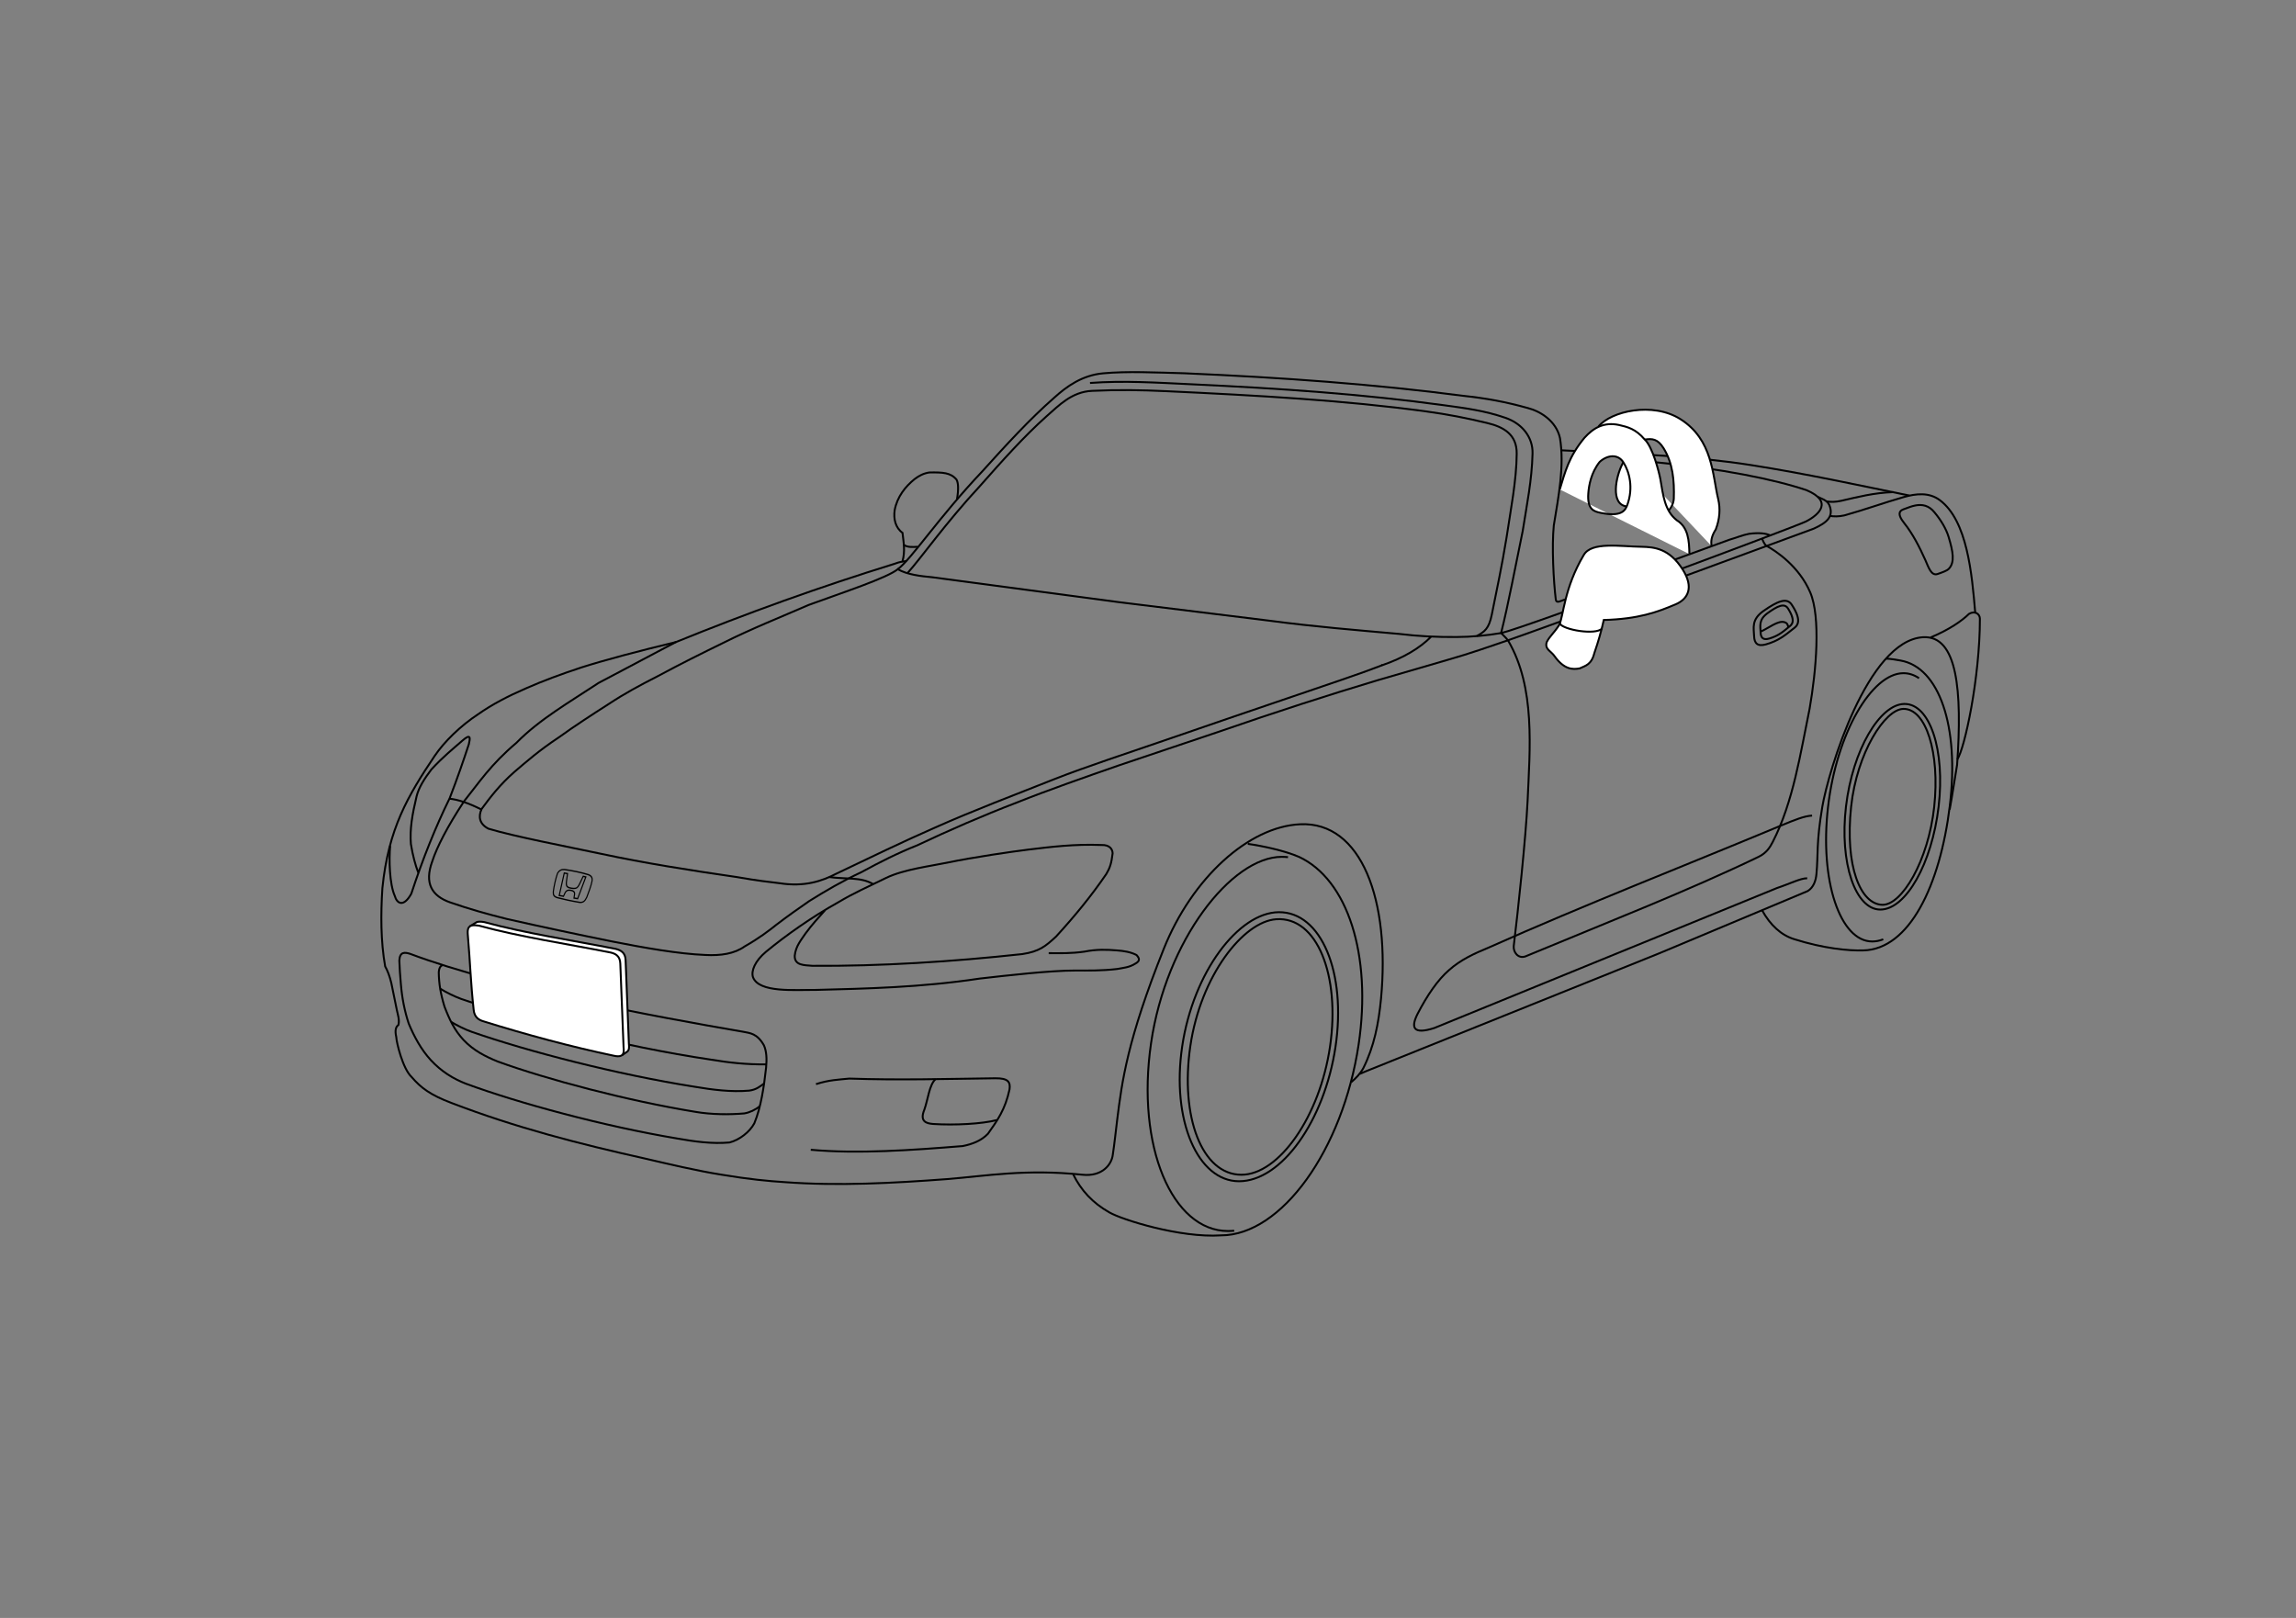 <?xml version="1.0" encoding="UTF-8" standalone="no"?>
<!-- Created with Inkscape (http://www.inkscape.org/) -->
<svg
   xmlns:dc="http://purl.org/dc/elements/1.1/"
   xmlns:cc="http://web.resource.org/cc/"
   xmlns:rdf="http://www.w3.org/1999/02/22-rdf-syntax-ns#"
   xmlns:svg="http://www.w3.org/2000/svg"
   xmlns="http://www.w3.org/2000/svg"
   xmlns:sodipodi="http://sodipodi.sourceforge.net/DTD/sodipodi-0.dtd"
   xmlns:inkscape="http://www.inkscape.org/namespaces/inkscape"
   width="744.094"
   height="524.409"
   id="svg2"
   sodipodi:version="0.32"
   inkscape:version="0.44.1"
   sodipodi:docbase="C:\Documents and Settings\Ivaylo Kroumov\My Documents\My Pictures"
   sodipodi:docname="s2000.svg"
   version="1.0">
  <rect width="100%" height="100%" fill="#808080" stroke="none"/>
  <defs
     id="defs4" />
  <sodipodi:namedview
     id="base"
     pagecolor="#ffffff"
     bordercolor="#666666"
     borderopacity="1.0"
     gridtolerance="10000"
     guidetolerance="10"
     objecttolerance="10"
     inkscape:pageopacity="0.0"
     inkscape:pageshadow="2"
     inkscape:zoom="0.72729687"
     inkscape:cx="565.04814"
     inkscape:cy="241.02649"
     inkscape:document-units="px"
     inkscape:current-layer="layer1"
     inkscape:window-width="1152"
     inkscape:window-height="808"
     inkscape:window-x="-4"
     inkscape:window-y="-4"
     showguides="true"
     inkscape:guide-bbox="true"
     width="744.094px"
     height="524.409px" />
  <g
     inkscape:label="Layer 1"
     inkscape:groupmode="layer"
     id="layer1"
     style="opacity:1">
    <g
       id="g7369"
       transform="translate(1.375,-21.999)">
      <path
         sodipodi:nodetypes="csssc"
         id="path1933"
         d="M 429.677,361.127 C 426.343,384.034 413.019,402.766 400.948,402.766 C 388.171,402.766 381.048,384.034 384.382,361.127 C 387.717,338.221 401.565,320.703 412.205,319.947 C 425.513,319.001 433.011,338.221 429.677,361.127 z "
         style="fill:none;fill-opacity:1;stroke:black;stroke-width:0.625;stroke-miterlimit:4;stroke-dasharray:none;stroke-opacity:1" />
      <path
         sodipodi:nodetypes="csssc"
         style="fill:none;fill-opacity:1;stroke:black;stroke-width:0.625;stroke-miterlimit:4;stroke-dasharray:none;stroke-opacity:1"
         d="M 431.444,361.269 C 427.856,385.339 413.923,404.875 400.171,404.875 C 386.842,404.875 378.169,385.198 381.758,361.127 C 385.347,337.057 399.985,317.804 413.032,317.662 C 426.783,317.512 435.033,337.198 431.444,361.269 z "
         id="path4593" />
      <path
         id="path1875"
         d="M 625.466,283.52 C 623.556,301.046 614.942,315.47 608.622,315.27 C 601.531,315.053 596.488,302.709 598.539,283.488 C 600.41,265.957 609.522,251.872 615.467,251.769 C 622.785,251.647 627.376,265.994 625.466,283.52 z "
         style="fill:none;fill-opacity:1;stroke:black;stroke-width:0.625;stroke-miterlimit:4;stroke-dasharray:none;stroke-opacity:1"
         sodipodi:nodetypes="csssc" />
      <path
         sodipodi:nodetypes="csssc"
         style="fill:none;fill-opacity:1;stroke:black;stroke-width:0.625;stroke-miterlimit:4;stroke-dasharray:none;stroke-opacity:1"
         d="M 626.892,283.49 C 624.724,301.885 616.308,316.815 608,316.815 C 599.949,316.815 594.71,301.777 596.878,283.383 C 599.045,264.988 607.888,250.274 615.769,250.166 C 624.076,250.051 629.06,265.096 626.892,283.49 z "
         id="path1877" />
      <path
         id="path1876"
         d="M 630.482,284.418 C 631.488,278.915 631.966,275.356 632.89,269.863 C 634.588,245.874 632.986,227.865 621.846,228.538 C 603.832,229.627 591.169,271.884 589.2,283.531 C 587.225,295.208 587.896,299.019 587.31,305.196 C 587.133,307.424 586.372,309.628 584.484,310.81 L 536.319,331.008 L 441.358,369.2 L 439.321,370.072"
         style="fill:none;fill-opacity:1;stroke:black;stroke-width:0.625;stroke-miterlimit:4;stroke-dasharray:none;stroke-opacity:1"
         sodipodi:nodetypes="czscccccs" />
      <path
         id="path1878"
         d="M 608.952,326.452 C 607.768,326.915 606.574,327.157 605.382,327.157 C 595.013,327.157 588.267,307.538 591.059,283.537 C 593.85,259.537 605.238,240.34 615.387,240.199 C 617.247,240.173 618.978,240.745 620.554,241.834"
         style="fill:none;fill-opacity:1;stroke:black;stroke-width:0.625;stroke-miterlimit:4;stroke-dasharray:none;stroke-opacity:1"
         sodipodi:nodetypes="cssss" />
      <path
         sodipodi:nodetypes="cccscs"
         d="M 569.698,317.067 C 572.352,321.882 575.885,325.106 580.073,326.404 C 589.65,329.432 597.725,330.2 602.488,330.052 C 617.379,329.715 627.365,309.101 630.526,283.179 C 633.687,257.257 627.011,238.26 614.542,236.092 C 613.007,235.819 611.324,235.521 609.798,235.473"
         style="fill:none;fill-opacity:1;stroke:black;stroke-width:0.625;stroke-miterlimit:4;stroke-dasharray:none;stroke-opacity:1"
         id="path1879" />
      <path
         id="path1880"
         d="M 398.605,420.905 C 397.94,420.973 397.275,421.008 396.61,421.008 C 378.545,421.008 366.791,393.643 371.654,360.169 C 376.518,326.694 397.757,299.719 414.041,299.723 C 414.719,299.723 415.388,299.759 416.046,299.83"
         style="fill:none;fill-opacity:1;stroke:black;stroke-width:0.625;stroke-miterlimit:4;stroke-dasharray:none;stroke-opacity:1"
         sodipodi:nodetypes="cssss" />
      <path
         sodipodi:nodetypes="cccccs"
         d="M 403.022,295.515 C 407.845,296.198 415.015,297.748 419.602,299.736 C 435.344,307.052 443.283,331.508 438.928,360.577 C 433.809,394.71 413.933,422.412 394.315,422.412 C 381.208,423.293 362.299,417.377 358.137,414.964 C 352.754,411.917 348.954,407.816 346.435,402.644"
         style="fill:none;fill-opacity:1;stroke:black;stroke-width:0.625;stroke-miterlimit:4;stroke-dasharray:none;stroke-opacity:1"
         id="path1882" />
      <path
         sodipodi:nodetypes="cccccccccccccccccccccsccc"
         id="path1893"
         d="M 292.441,203.803 C 290.273,204.232 290.55,204.01 288.646,204.702 C 264.132,212.297 240.757,220.711 217.557,230.164 L 192.621,243.352 C 183.32,249.511 173.498,255.11 165.966,262.786 C 157.588,269.874 153.911,275.62 149.017,281.713 C 143.517,290.086 140.22,296.565 138.706,301.205 C 136.093,308.328 138.594,312.415 144.497,314.482 C 150.473,316.561 156.617,318.303 162.859,319.85 C 174.112,322.394 185.764,324.876 197.017,327.153 C 207.232,329.171 218.493,331.178 227.244,331.532 C 232.199,331.788 236.619,331.15 239.98,328.748 C 244.659,326.095 247.984,323.541 250.292,321.686 C 253.823,319.003 257.354,316.476 260.885,314.059 C 266.344,310.664 271.569,307.599 277.694,304.736 C 283.657,301.485 289.687,298.436 295.915,295.979 C 306.197,291.112 317.023,286.389 328.119,282.137 C 338.022,278.176 350.444,273.833 361.43,270.013 L 393.8,259.113 C 412.142,252.754 429.268,247.207 445.214,242.446 L 467.734,235.89 C 475.117,233.791 481.576,231.493 487.165,229.592 C 498.52,225.729 586.438,193.344 586.438,193.344 C 590.817,191.363 592.983,189.366 591.476,185.699 C 590.722,184.038 588.823,183.619 587.663,183.016"
         style="fill:none;fill-opacity:1;stroke:black;stroke-width:0.625;stroke-miterlimit:4;stroke-dasharray:none;stroke-opacity:1" />
      <path
         sodipodi:nodetypes="cccscsccccccccccccccscccc"
         id="path1883"
         d="M 436.575,372.721 C 438.02,371.501 439.352,370.174 440.44,368.242 C 443.979,361.181 445.428,353.6 446.183,345.788 C 449.196,313.999 439.971,288.215 419.956,289.165 C 403.278,289.957 384.97,306.568 375.775,329.561 C 363.97,359.118 362.251,372.426 360.683,384.967 C 360.315,387.908 359.744,393.208 359.264,396.265 C 358.892,399.534 355.742,403.43 349.448,402.762 C 331.083,400.83 318.36,403.143 305.59,404.175 C 287.909,405.501 270.284,406.443 252.975,405.164 C 247.55,404.823 241.356,404.226 232.565,402.762 C 224.306,401.455 215.302,399.286 207.23,397.419 C 186.566,392.806 165.851,387.532 144.922,379.488 C 138.118,376.91 135.01,374.588 132.038,371.098 C 129.134,368.422 127.103,359.822 127.044,358.114 C 126.548,355.941 126.91,354.797 127.743,354.219 C 128.155,352.621 127.586,351.023 127.244,349.425 L 125.446,340.635 C 124.917,338.427 124.244,336.652 123.449,335.242 C 121.998,327.103 122.006,318.201 122.55,309.873 C 124.471,290.658 130.854,279.878 139.453,267.067 C 142.582,262.406 147.949,257.188 153.553,253.518 C 158.085,250.32 163.332,247.599 168.993,245.153 C 174.575,242.683 180.637,240.454 186.971,238.361 C 194.513,235.958 205.164,233.127 217.857,230.064"
         style="fill:none;fill-opacity:1;stroke:black;stroke-width:0.625;stroke-miterlimit:4;stroke-dasharray:none;stroke-opacity:1" />
      <path
         sodipodi:nodetypes="ccccccccscccc"
         id="path1884"
         d="M 131.502,331.15 C 161.426,342.38 210.969,351.52 239.557,356.433 C 241.676,356.864 244,356.932 246.195,360.812 C 247.042,362.703 247.183,365.184 246.902,368.015 C 246.205,374.334 245.233,380.943 243.088,386.095 C 241.614,388.883 238.228,391.523 235.037,392.31 C 229.434,392.805 223.831,392.033 218.228,391.039 C 194.371,387.057 166.754,379.576 149.582,373.242 C 145.581,371.681 141.671,369.324 138.249,365.614 C 135.106,362.207 132.843,357.976 131.078,353.749 C 129.774,349.791 128.908,345.52 128.536,340.896 C 128.295,337.977 128.123,335.858 128.041,333.339 C 128.198,330.434 129.784,330.626 131.502,331.15 z "
         style="fill:none;fill-rule:evenodd;stroke:black;stroke-width:0.625;stroke-linecap:butt;stroke-linejoin:miter;stroke-miterlimit:4;stroke-dasharray:none;stroke-opacity:1" />
      <path
         style="fill:none;fill-rule:evenodd;stroke:black;stroke-width:0.625;stroke-linecap:butt;stroke-linejoin:miter;stroke-miterlimit:4;stroke-dasharray:none;stroke-opacity:1"
         d="M 244.862,380.552 C 243.386,381.75 241.556,382.604 239.812,382.89 C 235.183,383.293 229.206,383.285 223.978,382.374 C 201.716,378.727 175.947,371.872 159.923,366.068 C 155.908,364.427 152.048,362.479 148.855,359.08 C 145.922,355.958 144.234,352.364 142.658,348.209 C 141.377,343.975 140.883,340.863 140.823,337.2 C 140.903,335.73 141.391,335.034 142.081,334.837"
         id="path2772"
         sodipodi:nodetypes="ccccsccs" />
      <path
         style="fill:none;fill-rule:evenodd;stroke:black;stroke-width:0.625;stroke-linecap:butt;stroke-linejoin:miter;stroke-miterlimit:4;stroke-dasharray:none;stroke-opacity:1"
         d="M 246.326,373.133 C 244.815,374.246 243.674,375.208 241.387,375.503 C 235.484,375.998 229.58,375.227 223.677,374.232 C 198.54,370.252 169.713,362.804 151.49,356.438 C 149.459,355.729 146.771,354.409 144.844,353.237"
         id="path2774"
         sodipodi:nodetypes="cccss" />
      <path
         sodipodi:nodetypes="cccsc"
         id="path2776"
         d="M 246.971,366.998 C 240.521,367.048 235.07,366.458 229.119,365.468 C 199.96,361.163 168.361,352.786 148.091,345.778 C 145.832,344.952 143.42,343.748 141.261,342.451"
         style="fill:none;fill-rule:evenodd;stroke:black;stroke-width:0.625;stroke-linecap:butt;stroke-linejoin:miter;stroke-miterlimit:4;stroke-dasharray:none;stroke-opacity:1" />
      <g
         style="stroke:black;stroke-width:0.625;stroke-miterlimit:4;stroke-dasharray:none;stroke-opacity:1"
         id="g2778">
        <path
           sodipodi:nodetypes="cccccsc"
           id="path2768"
           d="M 200.148,364.078 L 201.979,362.8 C 202.58,362.252 202.527,361.245 202.431,360.295 L 201.372,333.175 C 201.281,330.764 199.83,330 198.194,329.573 C 183.927,326.749 169.037,324.548 155.607,320.887 C 154.496,320.687 153.71,320.699 153.159,320.863 L 150.924,322.216"
           style="fill:white;fill-rule:evenodd;stroke:black;stroke-width:0.625;stroke-linecap:butt;stroke-linejoin:miter;stroke-miterlimit:4;stroke-dasharray:none;stroke-opacity:1" />
        <path
           style="fill:white;fill-rule:evenodd;stroke:black;stroke-width:0.625;stroke-linecap:butt;stroke-linejoin:miter;stroke-miterlimit:4;stroke-dasharray:none;stroke-opacity:1"
           d="M 153.89,322.039 C 167.32,325.7 182.21,327.901 196.476,330.726 C 198.2,331.117 199.563,331.916 199.654,334.328 L 200.713,361.447 C 200.881,363.101 200.916,364.928 197.606,364.202 C 183.938,361.335 169.248,357.383 155.09,352.972 C 153.896,352.577 152.331,351.771 152.124,349.229 C 151.163,340.397 150.989,333.745 150.217,324.723 C 150.11,322.963 150.295,321.393 153.89,322.039 z "
           id="path1881"
           sodipodi:nodetypes="ccccccccc" />
      </g>
      <path
         sodipodi:nodetypes="ccccccccsssccccccccccccc"
         style="fill:none;fill-opacity:1;stroke:black;stroke-width:0.625;stroke-miterlimit:4;stroke-dasharray:none;stroke-opacity:1"
         d="M 338.485,330.947 C 342.136,330.956 345.654,331.076 350.07,330.448 C 353.972,329.666 357.315,329.777 360.558,330.048 C 362.913,330.212 365.125,330.588 366.95,331.547 C 367.79,332.479 368.335,333.411 366.55,334.343 C 364.588,335.596 362.625,335.702 360.662,336.078 C 355.61,336.668 351.181,336.576 347.217,336.569 C 339.279,336.547 325.24,338.133 316.087,339.186 C 297.073,342.066 279.174,342.442 262.936,342.858 C 256.241,342.797 244.639,343.851 242.666,338.762 C 241.978,336.75 243.296,333.471 246.869,330.493 C 253.475,325.05 261.774,319.201 270.268,314.468 C 274.98,311.613 280.531,309.125 285.749,306.577 C 291.46,303.789 300.326,302.711 305.725,301.583 C 313.906,299.874 326.853,297.99 331.793,297.389 C 339.401,296.463 347.045,295.54 355.564,295.89 C 358.347,295.78 359.175,297.342 359.209,298.587 C 358.822,301.863 358.325,303.334 357.162,305.279 C 352.314,312.399 346.793,319.099 340.882,325.554 C 337.505,328.707 335.348,330.446 329.895,331.247 C 307.302,333.711 283.924,335.203 261.879,335.042 C 259.324,334.807 256.06,334.998 256.186,331.746 C 256.501,328.689 258.228,326.728 259.681,324.555 C 261.795,321.668 263.91,319.394 266.024,317.014"
         id="path1888" />
      <path
         sodipodi:nodetypes="ccccccc"
         id="path1889"
         d="M 263.077,373.395 C 267.24,372.04 270.459,371.943 273.864,371.597 C 289.838,372.144 305.482,371.7 321.206,371.498 C 325.373,371.456 326.132,372.718 325.8,375.093 C 324.398,381.652 321.824,385.214 318.809,389.476 C 316.677,391.705 313.812,392.834 310.619,393.471 C 294.145,394.8 276.671,396.061 261.379,394.669"
         style="fill:none;fill-rule:evenodd;stroke:black;stroke-width:0.625;stroke-linecap:butt;stroke-linejoin:miter;stroke-miterlimit:4;stroke-dasharray:none;stroke-opacity:1" />
      <path
         sodipodi:nodetypes="cccc"
         id="path2777"
         d="M 301.847,371.758 C 299.778,373.557 299.385,378.371 298.175,381.716 C 296.586,385.566 298.91,386.128 301,386.307 C 308.086,386.758 316.881,386.295 321.692,385.036"
         style="fill:none;fill-rule:evenodd;stroke:black;stroke-width:0.625;stroke-linecap:butt;stroke-linejoin:miter;stroke-miterlimit:4;stroke-dasharray:none;stroke-opacity:1" />
      <path
         sodipodi:nodetypes="cccccccccccccccccccccccccccc"
         d="M 462.383,228.423 C 458.721,232.073 453.574,235.21 446.452,237.662 C 439.276,240.451 428.824,243.895 417.288,247.849 C 403.895,252.396 390.28,257.054 376.355,261.868 C 364.139,266.101 351.034,270.334 340.254,274.568 C 327.114,279.778 314.117,284.688 301.53,290.297 C 291.468,294.699 280.493,300.015 269.669,305.179 C 265.027,307.592 259.343,309.534 251.292,308.275 C 246.934,307.717 244.95,307.589 237.409,306.278 C 222.046,304.057 207.199,301.692 193.662,298.787 C 181.734,296.266 165.44,293.155 156.907,290.597 C 153.939,289.061 153.596,286.635 154.71,284.205 C 157.593,280.302 160.585,276.384 165.297,272.219 C 169.417,268.715 173.251,265.307 179.68,261.033 C 184.941,257.239 190.436,253.679 195.96,250.147 C 201.053,246.769 206.147,244.044 211.241,241.457 C 219.066,237.228 226.175,233.714 233.214,230.271 C 242.162,225.794 251.492,222.082 260.68,218.086 C 272.026,213.951 286.094,209.324 289.589,206.49 C 292.534,208.23 297.055,208.767 300.731,209.097 L 361.357,217.187 L 409.997,223.18 C 424.981,225.172 438.43,226.243 452.145,227.474 C 458.169,228.213 464.332,228.533 470.623,228.473 C 475.483,228.459 480.344,227.987 485.205,227.175 C 493.221,225.353 580.133,192.844 583.869,191.043 C 588.34,188.757 592.666,184.492 584.061,180.862 C 573.537,177.338 556.376,173.875 535.189,171.822"
         style="fill:none;fill-rule:evenodd;stroke:black;stroke-width:0.625;stroke-linecap:butt;stroke-linejoin:miter;stroke-miterlimit:4;stroke-dasharray:none;stroke-opacity:1"
         id="path1892" />
      <path
         id="path2784"
         d="M 446.402,237.612 C 446.419,237.595 446.436,237.579 446.402,237.612 z "
         style="fill:none;fill-rule:evenodd;stroke:black;stroke-width:0.625;stroke-linecap:butt;stroke-linejoin:miter;stroke-miterlimit:4;stroke-dasharray:none;stroke-opacity:1" />
      <path
         sodipodi:nodetypes="cc"
         id="path1894"
         d="M 144.214,280.865 C 146.977,281.141 150.398,282.239 154.667,284.397"
         style="fill:none;fill-rule:evenodd;stroke:black;stroke-width:0.625;stroke-linecap:butt;stroke-linejoin:miter;stroke-miterlimit:4;stroke-dasharray:none;stroke-opacity:1" />
      <path
         sodipodi:nodetypes="cccccccccc"
         id="path1896"
         d="M 134.186,304.878 C 133.204,302.314 132.389,299.249 131.784,295.555 C 131.407,290.706 132.215,286.084 133.621,280.159 C 134.326,277.24 136.223,274.321 138.423,271.402 C 142.314,267.198 145.267,264.87 148.452,262.079 C 151.34,259.546 150.999,261.32 150.57,263.209 C 148.811,268.58 146.864,274.231 144.356,280.724 C 139.839,289.915 135.689,300.207 131.926,311.657 C 129.417,316.207 127.252,314.888 126.558,312.364 C 124.857,308.574 124.649,300.617 125.075,296.191"
         style="fill:none;fill-rule:evenodd;stroke:black;stroke-width:0.625;stroke-linecap:butt;stroke-linejoin:miter;stroke-miterlimit:4;stroke-dasharray:none;stroke-opacity:1" />
      <path
         sodipodi:nodetypes="cccccccs"
         id="path2783"
         d="M 584.307,306.677 C 582.233,306.609 578.584,308.489 574.495,309.839 L 463.431,355.218 C 456.729,357.364 455.714,355.246 458.038,350.623 C 461.17,344.575 464.594,339.564 468.225,336.441 C 471.921,333.106 476.615,330.966 480.81,329.249 C 512.385,315.16 544.142,302.811 576.093,289.475 C 580.232,287.767 583.322,286.495 585.885,286.352"
         style="fill:none;fill-rule:evenodd;stroke:black;stroke-width:0.625;stroke-linecap:butt;stroke-linejoin:miter;stroke-miterlimit:4;stroke-dasharray:none;stroke-opacity:1" />
      <path
         sodipodi:nodetypes="cccsccccccccccc"
         id="path1899"
         d="M 289.558,206.498 C 293.939,203.337 302.927,189.582 316.961,174.788 C 324.638,166.282 332.328,157.856 340.267,150.917 C 344.329,147.213 349.383,143.631 356.086,143.007 C 363.937,142.277 373.329,142.74 382.53,142.989 C 414.099,144.349 444.375,146.562 472.62,150.269 C 480.476,151.122 486.458,152.22 493.794,154.264 C 497.796,155.288 502.931,158.411 504.181,163.952 C 505.686,173.039 503.695,182.994 502.184,192.317 C 501.495,199.082 502.112,210.496 502.82,216.247 C 502.887,216.875 503.195,217.236 504.106,216.927 L 506.292,216.142 L 559.136,196.924 C 560.883,196.44 563.526,195.365 565.506,195.014 C 568.794,194.596 570.871,194.869 572.298,195.514"
         style="fill:none;fill-rule:evenodd;stroke:black;stroke-width:0.625;stroke-linecap:butt;stroke-linejoin:miter;stroke-miterlimit:4;stroke-dasharray:none;stroke-opacity:1" />
      <path
         sodipodi:nodetypes="ccccccc"
         id="path1898"
         d="M 291.112,203.885 C 292.032,200.693 291.452,197.716 291.112,194.704 C 288.81,193.039 288.162,190.19 288.57,187.359 C 289.383,183.023 292.006,179.723 295.067,177.26 C 296.551,176.14 297.966,175.422 299.799,175.141 C 304.196,175.07 306.732,175.18 308.627,177.472 C 309.194,178.55 309.329,180.493 308.768,183.828"
         style="fill:none;fill-rule:evenodd;stroke:black;stroke-width:0.625;stroke-linecap:butt;stroke-linejoin:miter;stroke-miterlimit:4;stroke-dasharray:none;stroke-opacity:1" />
      <path
         sodipodi:nodetypes="cc"
         id="path2787"
         d="M 291.536,198.588 C 292.643,199.466 294.553,199.312 296.056,199.224"
         style="fill:none;fill-rule:evenodd;stroke:black;stroke-width:0.625;stroke-linecap:butt;stroke-linejoin:miter;stroke-miterlimit:4;stroke-dasharray:none;stroke-opacity:1" />
      <path
         style="fill:none;fill-rule:evenodd;stroke:black;stroke-width:0.625;stroke-linecap:butt;stroke-linejoin:miter;stroke-miterlimit:4;stroke-dasharray:none;stroke-opacity:1"
         d="M 292.772,207.7 C 297.009,203.069 304.889,191.732 316.247,179.488 C 323.34,171.452 330.444,163.491 337.779,156.936 C 341.818,153.403 345.951,148.99 352.535,148.686 C 361.185,148.287 368.182,148.402 376.666,148.795 C 406.335,150.173 434.568,151.765 460.655,155.325 C 467.971,156.323 473.74,157.468 480.567,159.099 C 486.053,160.403 490.23,162.879 490.163,169.051 C 490.107,177.747 488.183,187.389 486.875,196.191 C 485.269,206.036 483.87,212.23 482.098,221.182 C 481.134,225.914 479.7,226.737 477.207,228.18"
         id="path1900"
         sodipodi:nodetypes="cccsssccccc" />
      <path
         sodipodi:nodetypes="cssssccccccsccscc"
         id="path1901"
         d="M 351.879,146.13 C 362.672,145.319 373.625,146.035 384.435,146.536 C 414.104,147.908 440.501,149.788 466.588,153.347 C 473.903,154.345 479.866,155.139 486.499,157.421 C 491.935,159.291 495.426,163.706 495.297,168.971 C 495.084,177.663 493.482,185.322 492.108,194.113 C 489.774,205.397 487.439,217.925 485.105,227.175 C 486.139,228.304 486.606,228.564 487.402,229.672 C 496.3,244.878 494.423,264.691 493.694,281.608 C 493.113,293.616 490.564,317.5 489.2,328.65 C 489.022,330.502 490.534,332.853 493.002,331.988 C 520.377,320.6 545.455,310.837 568.519,299.734 C 571.138,298.473 572.243,296.616 573.113,294.94 C 579.804,281.977 582.157,265.917 585.082,251.745 C 587.247,239.377 588.727,222.044 585.282,213.991 C 581.702,205.622 574.294,200.61 570.9,198.809 C 570.361,198.129 569.926,197.345 569.653,196.399"
         style="fill:none;fill-rule:evenodd;stroke:black;stroke-width:0.625;stroke-linecap:butt;stroke-linejoin:miter;stroke-miterlimit:4;stroke-dasharray:none;stroke-opacity:1" />
      <path
         sodipodi:nodetypes="cccccsscccc"
         id="path1902"
         d="M 499.877,230.157 C 499.192,232.483 501.324,233.031 502.419,234.677 C 505.506,238.979 508.204,239.093 510.612,238.632 C 512.561,237.704 514.421,237.461 515.414,233.406 C 516.557,230.116 517.612,226.455 518.38,222.954 C 529.626,222.641 535.718,220.413 541.686,217.869 C 545.715,216.152 547.647,212.404 543.946,206.569 C 539.648,199.793 534.817,199.315 530.669,199.224 C 523.729,199.141 514.386,197.478 511.883,201.908 C 505.537,212.576 505.329,221.634 503.973,224.507 C 502.164,227.325 500.844,228.185 499.877,230.157 z "
         style="fill:white;fill-rule:evenodd;stroke:black;stroke-width:0.625;stroke-linecap:butt;stroke-linejoin:miter;stroke-miterlimit:4;stroke-dasharray:none;stroke-opacity:1" />
      <path
         sodipodi:nodetypes="cc"
         id="path2791"
         d="M 504.114,224.084 C 505.127,226.142 515.814,227.963 517.815,225.708"
         style="fill:none;fill-rule:evenodd;stroke:black;stroke-width:0.625;stroke-linecap:butt;stroke-linejoin:miter;stroke-miterlimit:4;stroke-dasharray:none;stroke-opacity:1" />
      <path
         sodipodi:nodetypes="cccc"
         id="path1912"
         d="M 624.316,228.604 C 630.341,226.095 634.394,223.263 636.746,220.976 C 638.619,219.853 640.254,220.965 640.277,222.53 C 640.272,241.708 635.333,264.769 632.933,268.153"
         style="fill:none;fill-rule:evenodd;stroke:black;stroke-width:0.625;stroke-linecap:butt;stroke-linejoin:miter;stroke-miterlimit:4;stroke-dasharray:none;stroke-opacity:1" />
      <path
         sodipodi:nodetypes="csscc"
         id="path2801"
         d="M 638.758,220.583 C 637.689,207.941 636.187,190.762 627.283,184.11 C 623.836,181.536 619.633,181.953 615.559,183.122 C 609.154,184.958 602.741,187.277 596.349,189.054 C 594.489,189.464 592.937,189.443 591.547,189.195"
         style="fill:none;fill-rule:evenodd;stroke:black;stroke-width:0.625;stroke-linecap:butt;stroke-linejoin:miter;stroke-miterlimit:4;stroke-dasharray:none;stroke-opacity:1" />
      <path
         sodipodi:nodetypes="czc"
         id="path1906"
         d="M 504.481,167.947 C 529.458,169.123 548.273,169.943 566.105,172.741 C 583.937,175.54 600.971,179.28 617.442,182.629"
         style="fill:none;fill-rule:evenodd;stroke:black;stroke-width:0.625;stroke-linecap:butt;stroke-linejoin:miter;stroke-miterlimit:4;stroke-dasharray:none;stroke-opacity:1" />
      <path
         style="fill:none;fill-rule:evenodd;stroke:black;stroke-width:0.625;stroke-linecap:butt;stroke-linejoin:miter;stroke-miterlimit:4;stroke-dasharray:none;stroke-opacity:1"
         d="M 612.28,181.502 C 605.903,181.713 600.567,183.123 595.335,184.32 C 593.475,184.73 591.984,184.76 590.593,184.512"
         id="path2795"
         sodipodi:nodetypes="ccc" />
      <path
         style="fill:none;fill-rule:evenodd;stroke:black;stroke-width:0.625;stroke-linecap:butt;stroke-linejoin:miter;stroke-miterlimit:4;stroke-dasharray:none;stroke-opacity:1"
         d="M 622.606,203.552 C 623.594,205.78 624.495,208.777 626.578,208.045 C 627.903,207.579 629.576,207.024 630.209,206.357 C 632.221,204.234 631.574,200.8 630.122,195.995 C 629.309,193.303 627.618,190.543 625.568,188.084 C 623.762,185.804 621.577,185.42 619.434,185.822 C 618.125,186.067 617.184,186.465 615.54,187.073 C 614.527,187.447 613.12,188.299 615.799,191.622 C 618.37,194.812 620.717,199.293 622.606,203.552 z "
         id="path2797"
         sodipodi:nodetypes="cssscssss" />
      <path
         sodipodi:nodetypes="ccssccssccsc"
         d="M 553.269,198.941 C 553.109,197.29 553.22,195.906 554.681,193.574 C 555.947,190.302 556.218,186.925 555.458,183.757 C 553.583,175.942 553.759,164.534 543.233,157.86 C 534.246,152.16 520.699,155.266 516.666,160.257 M 537.739,188.616 C 539.788,187.843 541.015,185.378 541.077,183.633 C 541.287,177.744 540.744,172.096 537.768,167.29 C 535.846,164.186 534.021,164.127 531.701,164.47 M 525.753,186.133 C 520.458,185.445 522.263,176.487 524.469,172.276 C 527.035,167.377 529.39,165.683 531.701,164.47"
         style="fill:white;fill-rule:evenodd;stroke:black;stroke-width:0.625;stroke-linecap:butt;stroke-linejoin:miter;stroke-miterlimit:4;stroke-dasharray:none;stroke-opacity:1"
         id="path2809" />
      <path
         sodipodi:nodetypes="csssscccccscc"
         d="M 517.044,171.716 C 514.243,175.246 513.558,179.389 513.368,181.838 C 512.952,187.215 515.262,187.788 517.365,188.222 C 524.232,189.641 525.387,187.419 526.055,185.526 C 527.975,180.082 526.738,174.972 524.71,171.818 C 522.9,169.005 519.438,169.513 517.044,171.716 z M 504.129,180.636 C 505.861,174.952 507.013,170.067 512.133,163.883 C 514.984,160.726 518.388,158.676 523.358,159.757 C 526.036,160.384 528.71,160.969 531.648,164.452 C 534.196,166.787 536.327,175.074 536.741,177.436 C 537.602,182.339 538.065,187.511 542.035,190.62 C 545.775,192.924 546.047,197.211 546.13,201.606"
         style="fill:white;fill-rule:evenodd;stroke:black;stroke-width:0.625;stroke-linecap:butt;stroke-linejoin:miter;stroke-miterlimit:4;stroke-dasharray:none;stroke-opacity:1"
         id="path2802" />
      <path
         sodipodi:nodetypes="csssss"
         id="path2813"
         d="M 567.104,228.273 C 566.994,225.518 566.153,222.794 570.2,219.983 C 574.585,216.939 577.663,215.518 579.289,217.986 C 583.098,223.767 580.732,225.053 579.689,225.876 C 577.12,227.902 574.994,229.729 570.9,230.87 C 568.198,231.623 567.193,230.495 567.104,228.273 z "
         style="fill:none;fill-rule:evenodd;stroke:black;stroke-width:0.625;stroke-linecap:butt;stroke-linejoin:miter;stroke-miterlimit:4;stroke-dasharray:none;stroke-opacity:1" />
      <path
         style="fill:none;fill-rule:evenodd;stroke:black;stroke-width:0.625;stroke-linecap:butt;stroke-linejoin:miter;stroke-miterlimit:4;stroke-dasharray:none;stroke-opacity:1"
         d="M 569.21,227.013 C 569.13,224.927 568.517,222.865 571.466,220.738 C 574.661,218.434 576.904,217.358 578.089,219.226 C 580.864,223.602 579.141,224.575 578.38,225.198 C 576.509,226.732 574.959,228.114 571.976,228.978 C 570.007,229.548 569.275,228.695 569.21,227.013 z "
         id="path3700"
         sodipodi:nodetypes="csssss" />
      <path
         sodipodi:nodetypes="csc"
         id="path3704"
         d="M 569.102,226.775 C 571.757,225.654 574.88,222.967 576.992,223.679 C 577.96,224.005 577.987,224.58 578.191,225.277"
         style="fill:none;fill-rule:evenodd;stroke:black;stroke-width:0.625;stroke-linecap:butt;stroke-linejoin:miter;stroke-miterlimit:4;stroke-dasharray:none;stroke-opacity:1" />
      <path
         style="fill:none;fill-rule:evenodd;stroke:black;stroke-width:0.625;stroke-linecap:butt;stroke-linejoin:miter;stroke-miterlimit:4;stroke-dasharray:none;stroke-opacity:1"
         d="M 267.324,306.265 C 272.639,307.027 277.7,306.18 281.605,308.581"
         id="path1914"
         sodipodi:nodetypes="cc" />
      <g
         style="stroke:black;stroke-width:0.383;stroke-miterlimit:4;stroke-dasharray:none;stroke-opacity:1"
         transform="matrix(0.984,-4.25702e-2,-7.341772e-2,1.11,25.485,-25.597)"
         id="g6480">
        <path
           sodipodi:nodetypes="ccccccccc"
           id="path4700"
           d="M 179.049,304.791 C 179.628,303.792 180.409,303.678 181.252,303.734 C 183.754,304.134 186.891,304.802 189.291,305.551 C 190.329,305.947 190.731,306.492 190.635,307.472 C 190.376,309.082 189.815,310.546 189.238,312.159 C 188.723,313.246 188.185,313.661 187.091,313.565 C 184.274,313.052 181.639,312.445 179.553,311.891 C 178.15,311.456 178.119,310.844 178.071,310.091 C 178.193,308.369 178.545,306.422 179.049,304.791 z "
           style="fill:none;fill-rule:evenodd;stroke:black;stroke-width:0.383;stroke-linecap:butt;stroke-linejoin:miter;stroke-miterlimit:4;stroke-dasharray:none;stroke-opacity:1" />
        <path
           sodipodi:nodetypes="ccczcccczcc"
           id="path4702"
           d="M 180.109,311.268 L 181.28,304.761 L 182.375,304.982 C 182.24,307.877 181.551,308.879 183.962,309.301 C 186.373,309.722 186.1,308.947 187.607,305.958 L 188.489,306.19 L 186.27,312.432 L 185.035,312.209 C 185.072,311.148 185.647,310.279 183.824,309.912 C 182.001,309.546 182.023,310.69 181.536,311.556 L 180.109,311.268 z "
           style="fill:none;fill-rule:evenodd;stroke:black;stroke-width:0.383;stroke-linecap:butt;stroke-linejoin:miter;stroke-miterlimit:4;stroke-dasharray:none;stroke-opacity:1" />
      </g>
    </g>
  </g>
</svg>
